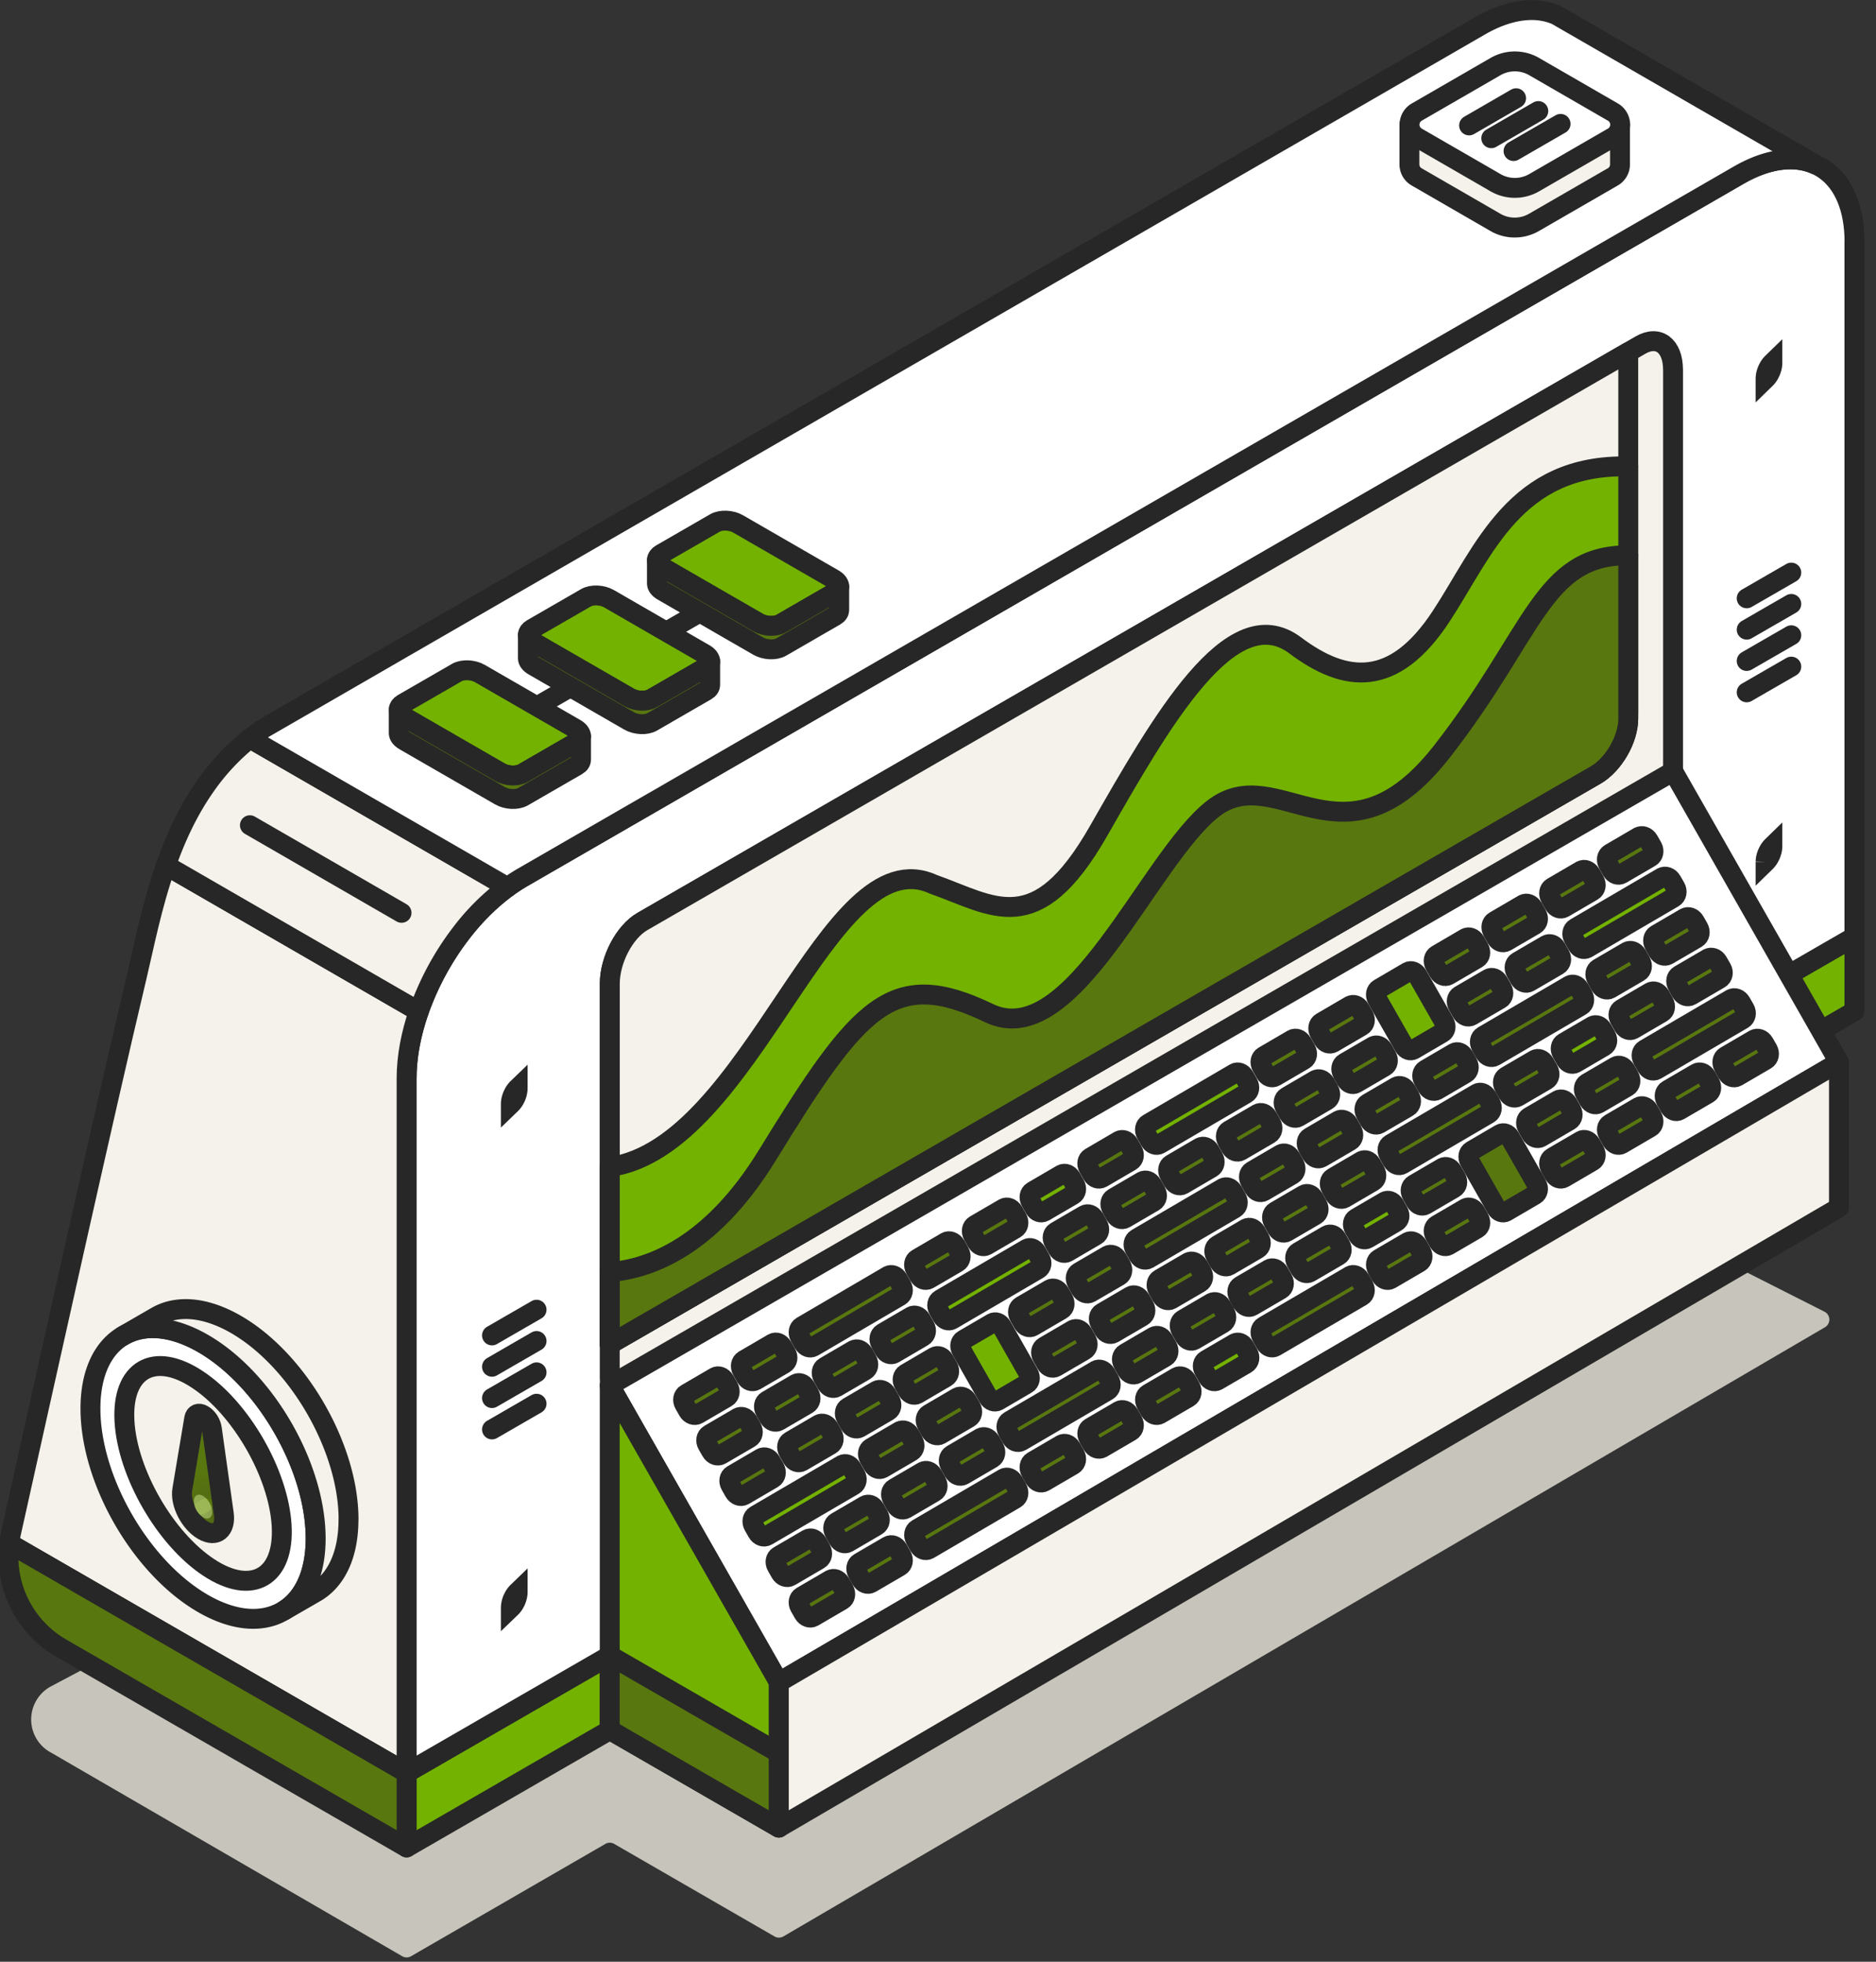 <svg xmlns="http://www.w3.org/2000/svg" width="66" height="69" fill="none"><rect width="100%" height="100%" fill="#333333" stroke="none"/><path fill="#C7C5BB" d="m1.755 61.621 12.394 7.185a.31.31 0 0 0 .313 0l6.835-3.95a.31.31 0 0 1 .312 0l5.638 3.254a.313.313 0 0 0 .314 0l36.642-21.426a.311.311 0 0 0-.017-.548L58.58 43.3l5.778-3.837-11.067-7.442L1.8 59.311a1.322 1.322 0 0 0-.044 2.312l-.001-.002Z"/><path fill="#73B200" stroke="#272727" stroke-linecap="round" stroke-linejoin="round" stroke-width=".7" d="M65.241 32.948v2.622L14.306 64.98v-2.623L65.24 32.948Z"/><path fill="#fff" stroke="#272727" stroke-linecap="round" stroke-linejoin="round" stroke-width=".7" d="M65.241 8.516v24.432L14.306 62.356V37.924c0-2.599 1.823-5.76 4.075-7.058L53.46 10.614l7.709-4.452c1.031-.595 1.974-.698 2.69-.38.132.057.255.127.37.213.633.464 1.015 1.33 1.015 2.52h-.002Z"/><path fill="#F4F2EA" stroke="#272727" stroke-linecap="round" stroke-linejoin="round" stroke-width=".7" d="M14.733 35.575c-.274.79-.428 1.594-.428 2.349v24.432L.324 54.285c.014-.115.035-.231.06-.346 1.155-5.186 3.285-14.8 4.414-19.532.267-1.119.537-2.542 1.04-3.97l8.895 5.136.001.002Z"/><path fill="#F4F2EA" stroke="#272727" stroke-linecap="round" stroke-linejoin="round" stroke-width=".7" d="M8.792 25.973a7.954 7.954 0 0 0-1.556 1.659c-.617.875-1.06 1.84-1.397 2.805l8.895 5.137a9.9 9.9 0 0 1 1.49-2.754 8.033 8.033 0 0 1 1.634-1.615L8.792 25.97v.002Z"/><path stroke="#272727" stroke-linecap="round" stroke-linejoin="round" stroke-width=".7" d="m14.127 32.107-5.335-3.081"/><path fill="#fff" stroke="#272727" stroke-linecap="round" stroke-linejoin="round" stroke-width=".7" d="M63.858 5.781c-.718-.317-1.66-.214-2.691.381l-4.969 2.867-1.014.586-1.728.997-29.697 17.146-.508.294-.507.291-4.366 2.521a5.781 5.781 0 0 0-.522.342L8.79 25.973c.156-.125.318-.244.49-.358l4.368-2.522.507-.294.507-.292L46.089 4.362l.507-.293.507-.292L52.067.91c1.031-.595 1.974-.696 2.69-.38l.366.211 8.733 5.039.002.001Z"/><path fill="#F4F2EA" stroke="#272727" stroke-linecap="round" stroke-linejoin="round" stroke-width=".7" d="M58.86 13.003v14.078c0 .843-.513.66-1.144 1.025l-35.12 20.276c-.633.365-1.145.936-1.145.093V34.602c0-.842.514-1.823 1.144-2.188l34.686-20.026.434-.251c.632-.365 1.144.022 1.144.866h.002Z"/><path fill="#F4F2EA" stroke="#272727" stroke-linecap="round" stroke-linejoin="round" stroke-width=".7" d="M57.284 12.388v12.68c0 .842-.514 1.822-1.144 2.188L21.454 47.282v-12.68c0-.842.514-1.822 1.144-2.188l34.686-20.026Z"/><path fill="#73B200" stroke="#272727" stroke-linecap="round" stroke-linejoin="round" stroke-width=".7" d="M57.284 16.407v8.865c0 .73-.514 1.618-1.144 1.984L21.454 47.28v-6.234c5.02-.711 7.656-11.644 11.377-9.944 2.134.757 3.617 1.974 5.811-1.862 2.195-3.837 4.672-8.229 6.924-6.54 1.773 1.331 3.47 1.506 5.13-1.015 1.515-2.304 2.597-5.374 6.59-5.279h-.002Z"/><path fill="#59770F" stroke="#272727" stroke-linecap="round" stroke-linejoin="round" stroke-width=".7" d="M57.284 19.53v5.743c0 .73-.514 1.619-1.144 1.984L21.454 47.283v-2.54c1.416-.112 3.57-.9 5.541-4.108 3.25-5.288 4.403-6.637 7.801-5 2.936 1.412 5.613-5.44 7.89-7.198 2.276-1.758 4.577 2.426 8.038-1.998 3.28-4.194 3.526-6.918 6.563-6.908l-.003-.002Z"/><path fill="#9CB856" stroke="#272727" stroke-width=".7" d="M62.256 13.132a.718.718 0 0 1-.141.193v-.011a.81.81 0 0 1 .098-.361.716.716 0 0 1 .141-.193v.01c0 .108-.034.24-.098.362ZM18.114 38.644a.716.716 0 0 1-.142.193v-.01c0-.108.034-.24.098-.362a.714.714 0 0 1 .142-.193v.011a.81.81 0 0 1-.098.361Zm0 17.718a.714.714 0 0 1-.142.192v-.01a.81.81 0 0 1 .098-.361.713.713 0 0 1 .142-.193V56c0 .108-.034.24-.098.362ZM62.256 30.13a.718.718 0 0 1-.141.193v-.011a.81.81 0 0 1 .098-.361.716.716 0 0 1 .141-.193v.01c0 .108-.034.24-.098.362Z"/><path stroke="#272727" stroke-width=".7" d="m58.737 27.615 5.485 9.621L27.53 58.69l-5.485-9.622 36.69-21.453Z"/><path fill="#2970F0" stroke="#272727" stroke-width=".7" d="m29.355 56.03-.817.478-.06-.106.817-.477.06.106Zm-.1-.174Zm2.129-1.013-.817.477-.06-.105.817-.478.06.106Zm-.974.428Zm1.07-.484Zm1.119-.655-.06-.105 2.848-1.667.06.106-2.848 1.666Zm4.881-2.852-.394.23-.426.248-.06-.105.819-.477.06.105Zm-.1-.174Zm.195.119Zm1.935-1.133-.818.477-.06-.106.817-.477.06.106Zm.096-.056Zm1.936-1.131-.818.477-.06-.105.817-.477.06.105Zm-.975.429Zm.875-.604Zm.196.12Zm1.935-1.133-.817.477-.06-.105.817-.477.06.105Zm.095-.056Zm3.968-2.318-2.424 1.417-.426.248-.06-.105 2.85-1.665.06.105Zm-3.005 1.616Zm5.035-2.805-.818.477-.06-.105.817-.478.06.106Zm-.1-.175Zm.196.119Zm1.934-1.133-.817.478-.06-.105.817-.477.06.105Zm.095-.055Zm3.969-2.318-.394.23v-.002l-.426.249-.06-.105.82-.477.06.105Zm-.1-.175Zm.196.119Zm1.934-1.133-.818.477-.06-.106.817-.477.06.106Zm-.1-.175Zm.196.118Zm1.937-1.13-.818.478-.06-.106.818-.477.06.105Zm-.975.429Zm.875-.603Zm2.13-1.014-.817.477-.06-.105.818-.477.06.105Zm.095-.056ZM27.724 55.081l-.06-.104.817-.477.06.104-.817.477Zm.04.07Zm.874-.603Zm1.115-.653-.06-.104.818-.477.06.104-.818.477Zm.04.07Zm.874-.603Zm1.157-.585Zm.778-.547-.818.477-.06-.104.818-.477.06.104Zm.095-.056Zm1.937-1.133-.817.479-.06-.105.818-.478.06.104Zm-.1-.174h.001Zm4.164-2.2-2.85 1.665-.06-.104 2.85-1.665.06.104Zm1.213-.711-.06-.104.818-.477.06.104-.818.477Zm.914-.534Zm-.196-.117Zm-.874.603Zm3.003-1.618-.818.478-.059-.104.818-.477.059.103Zm2.035-1.187-.819.478-.06-.104.82-.478.06.104Zm-.974.43Zm.875-.603Zm1.31-.537-.06-.105.818-.477.06.105-.818.477Zm.04.07Zm.874-.604Zm-.196-.117Zm1.313-.537-.06-.104.818-.478.06.105-.818.477Zm.718-.651Zm2.13-1.014-.818.478-.059-.104.818-.477.059.104Zm.096-.055Zm1.931.77-.873-1.53.818-.479.872 1.53-.817.48Zm2.037-3.089-.818.478-.06-.105.819-.477.06.104Zm-.974.43Zm1.071-.487Zm1.117-.654-.06-.104.818-.477.06.104-.818.477Zm.04.07Zm.874-.604Zm3.965-2.319-2.848 1.665-.06-.104 2.849-1.665.06.104ZM26.852 53.551l2.848-1.665.06.105-2.848 1.665-.06-.105Zm-.096.056Zm4.217-2.326-.06-.104.82-.478.06.104-.82.478Zm.915-.534Zm-.195-.117Zm-.876.603Zm2.87-2.085-1.016.595c-.112.066-.142.226-.067.357l1.083-.952Zm0 0c.11-.065.264-.012.339.12l-.339-.12Zm.134.468-.817.478-.06-.105.817-.478.06.105Zm-.973.43Zm4.159-2.432.817-.478.06.106-.817.477-.06-.105Zm.974-.429Zm-1.07.485Zm2.126-1.244.818-.477.06.105-.818.477-.06-.105Zm.975-.429Zm1.116-.655-.06-.104.82-.478.06.104-.82.478Zm.72-.651Zm-.876.603Zm3.006-1.616-.819.478-.06-.105.819-.478.06.105Zm1.154-.816.818-.477.06.105-.818.478-.06-.106Zm.975-.428Zm1.055-.758.818-.477.06.105-.818.477-.06-.105Zm.975-.428Zm-.875.603Zm-.196-.119Zm5.036-2.805-2.848 1.666-.06-.105 2.848-1.666.06.105Zm2.033-1.187-.818.479-.06-.106.818-.478.06.106Zm.097-.056Zm1.055-.759.818-.477.06.105-.818.477-.06-.105Zm.975-.429Zm-1.071.485Zm2.127-1.244.817-.477.06.105-.817.477-.06-.105Zm.974-.428Zm1.938-1.134-.82.478-.06-.104.82-.478.06.104Zm-.975.43Zm.876-.603ZM26.917 51.755l-.818.478-.06-.106.817-.477.06.105Zm-.975.429Zm.875-.603Zm.196.118Zm1.935-1.131-.818.477-.06-.106.818-.477.06.106Zm-.975.428Zm.875-.603Zm.196.118Zm1.936-1.132-.818.477-.06-.105.817-.477.06.105Zm1.213-.71-.06-.105.818-.479.06.105-.818.479Zm.718-.654Zm2.945.415-.819.477-.871-1.53.818-.478.872 1.53Zm.096-.057Zm1.121-2.557-.818.477-.06-.105.818-.477.06.105Zm-.975.429Zm.875-.604Zm2.131-1.013-.817.477-.06-.105.817-.477.06.105Zm.096-.056Zm1.117-.652-.06-.106 2.849-1.666.06.105-2.849 1.666Zm4.881-2.854-.818.478-.06-.106.818-.477.06.105Zm-.975.429Zm.875-.603Zm.196.118Zm1.934-1.131-.817.477-.06-.106.817-.477.06.106Zm-.974.428Zm1.07-.485Zm1.936-1.132-.817.477-.06-.104.818-.478.06.105Zm.096-.055Zm1.119-.655-.06-.105.817-.479.06.106-.817.478Zm1.698-1.537c-.112.065-.144.224-.069.356l.069-.356Zm0 0 3.047-1.781-3.047 1.78Zm3.182-1.314-2.425 1.417-.425.248-.06-.105 2.85-1.666.06.106Zm.096-.056Zm1.934-1.133-.817.477-.06-.106.817-.477.06.105Zm-.1-.175Zm.197.118Zm1.934-1.13-.818.477-.06-.105.818-.477.06.105ZM25.285 50.806l-.06-.104.818-.477.06.104-.818.477Zm.914-.533Zm-.196-.117Zm-.875.603Zm2.189-1.141-.06-.104.818-.477.06.104-.818.477Zm.915-.533Zm-.197-.117Zm-.874.603Zm3.004-1.618-.817.477-.06-.103.818-.478.06.104Zm2.031-1.187-.818.478-.06-.104.818-.479.06.105Zm-.1-.174Zm4.165-2.2-2.85 1.665-.059-.104 2.85-1.666.06.105Zm1.21-.711-.06-.104.818-.477.06.104-.818.477Zm.04.07Zm.875-.604Zm1.157-.584Zm.778-.548-.818.477-.06-.103.818-.477.06.103Zm.095-.056Zm1.939-1.131-.82.478-.059-.104.819-.478.06.104Zm1.211-.711-.06-.104.818-.477.06.104-.818.477Zm.915-.533Zm-.197-.117Zm-.874.603Zm2.19-1.14-.06-.105.817-.477.06.104-.818.478Zm.04.07Zm.874-.604Zm1.932-1.132-.818.477-.06-.103.818-.478.06.104Zm4.064-2.375-.818.478-.06-.104.82-.478.059.104Zm-.973.43Zm.874-.604Zm.197.117Zm1.114-.652-.06-.104.818-.477.06.104-.818.477Zm.915-.534Zm-.196-.117Zm4.161-2.203-2.849 1.665-.059-.103 2.848-1.665.06.103Zm-3.005 1.618ZM24.413 49.276l.818-.477.06.105-.817.477-.06-.105Zm.975-.428Zm-.875.603Zm-.196-.119Zm2.127-1.244.818-.477.06.105-.817.477-.06-.105Zm.975-.428Zm3.83-2.787-3.047 1.783c-.112.065-.142.226-.067.357l3.114-2.14Zm0 0c.11-.065.264-.012.339.12m-.339-.12.339.12m0 0 .136.237-.136-.237Zm-.205.348-2.848 1.666-.06-.105 2.848-1.667.06.106Zm2.034-1.187-.818.478-.06-.105.818-.478.06.105Zm.097-.056Zm1.056-.76.818-.477.06.106-.817.477-.06-.106Zm.975-.428Zm-.875.603Zm-.196-.118ZM36.6 42.15l.818-.477.06.106-.817.477-.06-.105Zm.975-.428Zm-1.07.485Zm2.185-1.14-.06-.104.82-.479.06.105-.82.478Zm.916-.534Zm-.195-.117Zm-.876.603Zm5.038-2.804-2.85 1.666-.06-.105 2.85-1.666.06.105Zm1.153-.815.817-.478.06.105-.817.477-.06-.105Zm.974-.43Zm1.935-1.131-.82.478-.06-.104.82-.478.06.104Zm-.099-.173Zm.195.117Zm1.929.772-.873-1.53.818-.478.872 1.53-.818.478Zm-.969-1.474Zm3.007-1.616-.819.478-.06-.105.818-.478.06.105Zm.097-.056Zm1.055-.759.817-.478.06.106-.817.477-.06-.105Zm.974-.429Zm-.874.603Zm-.197-.118Zm2.128-1.244.818-.478.06.106-.818.477-.06-.105Zm.975-.429Zm-1.071.485Zm2.185-1.14-.059-.104.82-.479.06.105-.82.478Zm.916-.534Zm-.195-.117Zm-.876.603Z"/><path fill="#fff" stroke="#272727" stroke-linecap="round" stroke-linejoin="round" stroke-width=".7" d="M64.697 37.364 27.4 59.17l-5.83-10.23-.119-.208 37.414-21.6 5.832 10.23Z"/><path fill="#59770F" stroke="#272727" stroke-linecap="round" stroke-linejoin="round" stroke-width=".7" d="m25.157 48.437-1.016.593c-.113.065-.142.225-.067.357l.135.238c.075.13.227.184.339.118l1.016-.593c.113-.066.142-.225.067-.356l-.136-.237c-.074-.131-.226-.186-.338-.12Zm2.031-1.188-1.016.593c-.112.066-.142.225-.067.357l.136.238c.075.13.226.184.338.118l1.016-.593c.113-.065.143-.225.068-.356l-.136-.237c-.075-.131-.227-.186-.339-.12Zm4.062-2.376-3.046 1.783c-.111.065-.142.224-.067.357l.135.237c.075.131.227.184.34.119l3.046-1.783c.11-.065.142-.224.067-.356l-.136-.237c-.075-.13-.228-.184-.338-.12Zm2.033-1.188-1.016.593c-.113.066-.144.227-.069.358l.136.237c.075.131.226.184.339.119l1.016-.593c.112-.066.142-.225.067-.356l-.136-.238c-.075-.13-.226-.185-.339-.12h.002Zm2.031-1.185-1.016.592c-.113.066-.142.225-.067.358l.136.237c.075.131.226.184.338.119l1.016-.593c.113-.066.142-.225.068-.357l-.136-.237c-.075-.13-.227-.185-.339-.12Z"/><path fill="#73B200" stroke="#272727" stroke-linecap="round" stroke-linejoin="round" stroke-width=".7" d="m37.344 41.311-1.016.593c-.112.066-.142.225-.067.358l.136.237c.075.131.226.184.339.119l1.016-.593c.112-.066.142-.225.067-.356l-.136-.238c-.075-.13-.226-.185-.339-.12Z"/><path fill="#59770F" stroke="#272727" stroke-linecap="round" stroke-linejoin="round" stroke-width=".7" d="m39.375 40.123-1.016.594c-.11.065-.142.224-.067.357l.136.237c.075.131.226.184.338.119l1.017-.593c.112-.066.143-.225.068-.356l-.136-.237c-.075-.132-.228-.185-.34-.12v0Z"/><path fill="#73B200" stroke="#272727" stroke-linecap="round" stroke-linejoin="round" stroke-width=".7" d="m43.438 37.748-3.047 1.78c-.113.066-.144.227-.069.358l.136.237c.075.132.226.185.339.119l3.046-1.78c.113-.066.142-.226.067-.357l-.135-.237c-.075-.131-.227-.186-.339-.12h.002Z"/><path fill="#59770F" stroke="#272727" stroke-linecap="round" stroke-linejoin="round" stroke-width=".7" d="m45.47 36.56-1.017.593c-.112.066-.142.225-.067.357l.136.238c.075.13.226.184.339.118l1.016-.593c.112-.065.142-.225.067-.356l-.136-.237c-.075-.131-.226-.186-.339-.12Zm2.031-1.188-1.016.593c-.11.066-.142.225-.067.358l.136.237c.075.131.226.184.338.119l1.016-.594c.113-.065.144-.224.07-.355l-.137-.238c-.075-.13-.227-.184-.34-.118v-.002Z"/><path fill="#73B200" stroke="#272727" stroke-linecap="round" stroke-linejoin="round" stroke-width=".7" d="m49.53 34.184-1.016.595c-.11.065-.142.225-.067.357l.948 1.663c.074.13.226.184.338.118l1.016-.594c.111-.066.142-.225.068-.356l-.948-1.663c-.075-.13-.228-.184-.339-.12Z"/><path fill="#59770F" stroke="#272727" stroke-linecap="round" stroke-linejoin="round" stroke-width=".7" d="m51.563 32.996-1.016.594c-.112.065-.144.226-.069.357l.136.237c.075.131.227.184.339.119l1.016-.593c.112-.066.142-.225.067-.356l-.136-.237c-.075-.131-.226-.186-.338-.12h.001Zm2.03-1.186-1.016.593c-.112.066-.142.225-.067.358l.136.237c.075.131.226.184.338.119l1.017-.593c.112-.066.142-.225.067-.356l-.136-.238c-.075-.13-.226-.185-.339-.12Zm2.032-1.188-1.017.594c-.112.065-.142.224-.067.357l.136.237c.075.131.226.184.339.119l1.016-.593c.112-.066.142-.225.067-.356l-.136-.237c-.075-.131-.226-.186-.338-.12Zm2.03-1.188-1.016.593c-.11.066-.142.225-.067.358l.136.237c.075.131.226.184.339.119l1.016-.593c.112-.066.143-.225.069-.356l-.136-.238c-.075-.13-.228-.184-.34-.118v-.002ZM25.97 49.863l-1.016.593c-.112.066-.142.225-.067.356l.136.237c.075.132.226.185.338.119l1.017-.593c.112-.066.142-.225.067-.356l-.136-.237c-.075-.131-.226-.184-.339-.119ZM28 48.675l-1.016.593c-.112.066-.142.225-.067.356l.136.238c.075.13.226.184.339.118l1.016-.593c.112-.066.142-.225.067-.356l-.136-.237c-.075-.131-.226-.184-.338-.119Zm2.031-1.187-1.016.593c-.11.065-.142.224-.067.355l.136.238c.075.13.226.184.339.118l1.016-.593c.112-.065.143-.224.068-.356l-.135-.237c-.075-.13-.227-.184-.339-.118h-.002Zm2.033-1.188-1.017.594c-.11.066-.142.225-.067.356l.136.237c.075.131.227.184.339.119l1.016-.595c.11-.065.142-.225.067-.356l-.136-.237c-.075-.131-.226-.184-.338-.119Z"/><path fill="#73B200" stroke="#272727" stroke-linecap="round" stroke-linejoin="round" stroke-width=".7" d="m36.127 43.924-3.047 1.781c-.112.066-.143.225-.069.356l.136.237c.075.131.227.184.339.119l3.047-1.781c.112-.066.142-.225.067-.356l-.136-.237c-.075-.131-.226-.184-.338-.119h.001Z"/><path fill="#59770F" stroke="#272727" stroke-linecap="round" stroke-linejoin="round" stroke-width=".7" d="m38.157 42.736-1.016.593c-.113.066-.142.225-.067.356l.135.237c.075.132.227.185.34.12l1.015-.594c.113-.066.142-.225.067-.356l-.136-.237c-.074-.131-.226-.184-.338-.119Zm2.031-1.186-1.017.593c-.11.066-.142.225-.067.356l.136.237c.075.131.227.184.339.119l1.016-.593c.112-.066.144-.225.069-.356l-.136-.237c-.075-.131-.226-.184-.339-.119h-.001Zm2.032-1.19-1.016.594c-.112.065-.143.225-.068.356l.135.237c.075.131.227.184.34.119l1.015-.593c.111-.066.142-.225.067-.356l-.136-.238c-.074-.13-.226-.184-.338-.118h.001Zm2.032-1.186-1.017.593c-.112.066-.142.225-.067.356l.136.238c.075.13.226.184.339.118l1.016-.593c.112-.066.142-.225.067-.356l-.136-.237c-.075-.131-.226-.184-.339-.119Zm2.031-1.188-1.016.594c-.113.065-.142.224-.068.355l.136.238c.075.13.227.184.339.118l1.016-.593c.113-.065.142-.225.067-.356l-.136-.237c-.074-.131-.226-.184-.338-.118Zm2.029-1.187-1.017.593c-.11.065-.142.224-.067.356l.136.237c.075.131.227.184.339.118l1.016-.593c.112-.065.144-.224.069-.355l-.136-.238c-.075-.13-.226-.184-.339-.118h-.001Zm4.063-2.376-1.017.593c-.112.066-.143.225-.068.356l.136.237c.075.131.226.184.338.119l1.017-.593c.112-.066.142-.225.067-.356l-.136-.237c-.075-.132-.227-.185-.339-.119h.002Zm2.034-1.188-1.016.593c-.113.066-.142.225-.068.356l.136.238c.075.13.227.184.339.118l1.016-.593c.112-.066.142-.225.067-.356l-.136-.237c-.075-.131-.226-.184-.338-.119Z"/><path fill="#73B200" stroke="#272727" stroke-linecap="round" stroke-linejoin="round" stroke-width=".7" d="m58.47 30.861-3.047 1.781c-.113.066-.142.225-.067.356l.136.237c.075.131.226.184.338.119l3.047-1.781c.112-.066.144-.225.069-.356l-.136-.237c-.075-.131-.226-.184-.339-.119h-.001Z"/><path fill="#59770F" stroke="#272727" stroke-linecap="round" stroke-linejoin="round" stroke-width=".7" d="m59.281 32.285-1.016.593c-.11.065-.142.224-.067.356l.136.237c.075.13.228.184.339.12l1.016-.593c.112-.066.143-.226.069-.357l-.136-.238c-.075-.13-.227-.184-.34-.118h0Zm-2.031 1.187-1.016.593c-.112.066-.142.225-.067.356l.136.238c.075.13.226.185.339.12l1.016-.593c.112-.066.142-.225.067-.358l-.136-.237c-.075-.131-.226-.184-.338-.119Zm-2.03 1.188-3.047 1.781c-.112.066-.144.226-.069.356l.136.237c.075.131.228.184.34.119l3.047-1.781c.113-.066.142-.225.067-.358l-.136-.237c-.074-.13-.226-.184-.338-.118v.001Zm-4.062 2.376-1.016.594c-.11.066-.142.225-.067.356l.136.238c.075.13.228.184.339.12l1.016-.595c.11-.065.142-.225.067-.357l-.136-.238c-.075-.13-.226-.184-.339-.118Zm-2.032 1.188-1.016.593c-.11.065-.142.225-.067.356l.136.237c.075.131.228.184.338.12l1.016-.593c.113-.066.144-.226.07-.357l-.137-.238c-.075-.13-.226-.184-.338-.118h-.002Zm-2.032 1.187-1.016.594c-.112.065-.142.224-.067.355l.136.238c.075.13.226.185.339.12l1.016-.593c.112-.066.142-.225.067-.358l-.136-.237c-.075-.131-.226-.184-.339-.119Zm-2.031 1.187-1.016.593c-.112.066-.142.225-.067.356l.136.237c.075.131.226.186.338.12l1.016-.593c.113-.066.142-.225.068-.357l-.136-.238c-.075-.13-.227-.184-.339-.118Zm-2.03 1.188-3.047 1.782c-.11.066-.142.225-.067.356l.136.237c.075.131.227.184.338.12L43.44 42.5c.111-.066.142-.225.067-.357l-.136-.238c-.074-.13-.226-.184-.338-.118Zm-4.063 2.375-1.017.593c-.112.066-.142.225-.067.356l.136.237c.075.132.226.186.339.12l1.016-.592c.112-.066.142-.225.067-.358l-.136-.237c-.075-.131-.226-.184-.339-.119Zm-2.032 1.189-1.016.592c-.112.066-.142.225-.067.356l.136.237c.075.132.226.186.338.12l1.016-.593c.113-.065.142-.224.068-.357l-.136-.237c-.075-.131-.227-.184-.339-.119Z"/><path fill="#73B200" stroke="#272727" stroke-linecap="round" stroke-linejoin="round" stroke-width=".7" d="m34.907 46.537-1.016.593c-.113.066-.144.226-.069.356l.947 1.664c.075.131.227.184.34.119l1.015-.594c.113-.065.142-.224.067-.355l-.947-1.664c-.075-.131-.226-.185-.339-.119h.002Z"/><path fill="#59770F" stroke="#272727" stroke-linecap="round" stroke-linejoin="round" stroke-width=".7" d="m32.878 47.725-1.016.594c-.11.066-.142.225-.067.356l.136.238c.074.13.227.184.338.12l1.016-.595c.111-.066.143-.225.068-.358l-.136-.237c-.075-.13-.227-.184-.339-.118Zm-2.033 1.188-1.016.593c-.111.065-.142.224-.067.356l.135.237c.075.131.228.184.34.12l1.015-.593c.113-.066.144-.226.069-.357l-.136-.238c-.075-.13-.226-.184-.339-.118h-.001Zm-2.03 1.187-1.016.594c-.113.065-.142.224-.067.355l.136.238c.075.13.226.185.338.12l1.016-.593c.113-.066.142-.225.067-.358l-.135-.237c-.075-.131-.227-.184-.339-.119Zm-2.033 1.186-1.016.594c-.113.065-.142.224-.067.355l.135.238c.075.13.227.185.34.12L27.188 52c.113-.066.142-.225.067-.358l-.136-.237c-.074-.131-.226-.184-.338-.119ZM60.094 33.71l-1.016.593c-.111.065-.142.225-.067.357l.136.238c.074.13.226.184.338.118l1.016-.593c.113-.066.144-.225.069-.356l-.136-.237c-.075-.131-.228-.184-.34-.119v-.001Zm-2.031 1.188-1.016.593c-.112.065-.142.224-.067.357l.136.238c.075.13.226.184.338.118l1.016-.593c.113-.066.142-.225.068-.356l-.136-.237c-.075-.131-.227-.186-.339-.12Z"/><path fill="#73B200" stroke="#272727" stroke-linecap="round" stroke-linejoin="round" stroke-width=".7" d="m56.03 36.086-1.015.593c-.113.065-.142.224-.067.357l.135.237c.075.131.227.184.34.119l1.015-.593c.113-.066.142-.225.067-.356l-.136-.237c-.074-.131-.226-.186-.338-.12Z"/><path fill="#59770F" stroke="#272727" stroke-linecap="round" stroke-linejoin="round" stroke-width=".7" d="m54 37.273-1.017.593c-.112.066-.143.227-.068.358l.136.237c.075.131.226.184.338.119l1.017-.593c.112-.066.142-.225.067-.356l-.136-.237c-.075-.132-.227-.186-.339-.12H54Zm-2.03 1.187-3.047 1.782c-.111.066-.143.225-.068.357l.136.238c.075.13.227.184.339.118l3.047-1.782c.11-.066.142-.225.067-.356l-.136-.237c-.075-.131-.228-.184-.339-.12Zm-4.064 2.375-1.016.593c-.113.066-.142.225-.067.358l.135.237c.075.131.227.184.34.119l1.015-.593c.113-.066.142-.225.067-.356l-.136-.237c-.074-.132-.226-.186-.338-.12Zm-2.03 1.188-1.017.593c-.112.066-.142.225-.067.357l.136.238c.075.13.226.184.339.118l1.016-.593c.112-.065.142-.224.067-.356l-.136-.237c-.075-.131-.226-.186-.338-.12Zm-2.032 1.187-1.016.594c-.112.065-.143.226-.068.357l.135.238c.075.13.227.184.34.118l1.015-.593c.111-.066.142-.225.067-.356l-.136-.237c-.074-.131-.227-.184-.338-.12h.001Zm-2.031 1.189-1.017.593c-.11.065-.142.225-.067.357l.136.237c.075.132.227.185.339.119l1.016-.593c.112-.066.144-.225.069-.356l-.136-.237c-.075-.131-.228-.184-.34-.119v0Zm-2.031 1.188-1.016.593c-.113.065-.142.224-.067.357l.135.237c.075.131.227.184.339.119l1.016-.593c.112-.066.142-.225.067-.356l-.136-.237c-.074-.131-.226-.186-.338-.12Zm-2.032 1.187-1.016.593c-.112.066-.142.225-.067.358l.136.237c.075.131.226.184.339.119l1.016-.593c.112-.066.142-.225.067-.356l-.136-.238c-.075-.13-.226-.185-.338-.12Zm-4.061 2.376-1.017.595c-.11.065-.141.224-.067.357l.136.237c.075.131.227.184.339.119l1.016-.595c.11-.066.142-.225.067-.356l-.136-.237c-.075-.131-.228-.184-.338-.12Zm-2.032 1.187-1.016.594c-.11.065-.142.224-.067.357l.136.237c.075.131.226.184.339.119l1.016-.593c.112-.066.143-.225.068-.356l-.135-.237c-.075-.131-.228-.185-.34-.119v-.002Z"/><path fill="#73B200" stroke="#272727" stroke-linecap="round" stroke-linejoin="round" stroke-width=".7" d="m29.626 51.524-3.047 1.78c-.112.066-.142.226-.067.358l.136.238c.075.13.226.184.338.118l3.047-1.78c.113-.066.142-.225.067-.357l-.135-.237c-.075-.13-.227-.186-.339-.12Z"/><path fill="#59770F" stroke="#272727" stroke-linecap="round" stroke-linejoin="round" stroke-width=".7" d="m29.22 55.563-1.016.593c-.112.066-.142.225-.067.356l.136.238c.075.13.226.185.338.12l1.017-.593c.112-.066.142-.225.067-.358l-.136-.237c-.075-.131-.226-.184-.339-.119Zm2.03-1.187-1.017.593c-.112.065-.142.224-.067.356l.136.237c.075.131.227.186.339.12l1.016-.593c.112-.066.142-.225.067-.358l-.136-.237c-.075-.13-.226-.184-.338-.118ZM35.314 52l-3.047 1.782c-.11.066-.142.225-.067.356l.136.238c.075.13.228.184.339.12l3.046-1.783c.111-.065.143-.224.068-.357l-.136-.237c-.075-.132-.227-.185-.339-.12Zm2.03-1.188-1.016.593c-.112.066-.143.227-.068.356l.135.237c.075.132.228.185.34.119l1.017-.593c.112-.066.142-.225.067-.358l-.136-.237c-.075-.13-.226-.184-.339-.118v.001Zm2.033-1.188-1.017.594c-.112.065-.142.224-.067.355l.136.238c.075.13.226.185.339.12l1.016-.593c.112-.066.142-.225.067-.358l-.136-.237c-.075-.131-.226-.184-.339-.119Zm2.03-1.187-1.016.593c-.113.065-.142.224-.067.356l.135.237c.075.13.227.186.34.12l1.015-.593c.113-.066.142-.225.067-.358l-.136-.237c-.074-.13-.226-.184-.338-.118Z"/><path fill="#73B200" stroke="#272727" stroke-linecap="round" stroke-linejoin="round" stroke-width=".7" d="m43.439 47.25-1.017.593c-.11.066-.141.225-.067.356l.136.238c.075.13.228.184.339.12l1.016-.593c.112-.066.144-.227.069-.358l-.136-.237c-.075-.131-.226-.184-.339-.119h-.001Z"/><path fill="#59770F" stroke="#272727" stroke-linecap="round" stroke-linejoin="round" stroke-width=".7" d="m47.501 44.875-3.047 1.78c-.112.066-.143.227-.068.356l.135.238c.075.13.228.184.34.118l3.047-1.78c.113-.066.142-.225.068-.358l-.136-.237c-.075-.131-.227-.184-.339-.119v.002Zm2.029-1.188-1.015.593c-.113.065-.142.225-.067.356l.135.237c.075.131.227.186.34.12l1.015-.593c.113-.066.142-.225.067-.357l-.136-.238c-.074-.13-.226-.184-.338-.118Zm2.032-1.188-1.017.593c-.11.066-.142.225-.067.356l.136.237c.075.131.228.184.339.12l1.016-.593c.112-.065.144-.226.069-.357l-.136-.237c-.075-.131-.226-.184-.339-.119h-.001Zm1.22-2.613-1.016.595c-.11.065-.142.225-.067.356l.948 1.662c.075.131.227.184.338.12l1.016-.594c.111-.066.143-.225.068-.358l-.948-1.662c-.075-.131-.226-.184-.339-.119Zm2.843.237-1.017.593c-.112.066-.143.227-.068.356l.136.237c.075.132.227.185.34.12l1.016-.594c.112-.066.142-.225.067-.358l-.136-.237c-.075-.13-.226-.184-.338-.118v.001Zm2.032-1.188-1.016.594c-.113.065-.142.224-.067.355l.135.238c.075.13.227.185.339.12l1.016-.593c.113-.066.142-.225.067-.358l-.136-.237c-.074-.131-.226-.184-.338-.119Zm2.031-1.187-1.016.593c-.112.065-.142.224-.067.356l.136.237c.075.131.226.186.338.12l1.016-.593c.113-.066.142-.225.068-.358l-.136-.237c-.075-.13-.227-.184-.339-.118Zm2.031-1.187-1.016.593c-.111.066-.142.225-.067.356l.135.238c.075.13.228.184.34.12l1.015-.593c.113-.066.144-.227.069-.358l-.136-.237c-.075-.131-.226-.184-.338-.119h-.002Zm-33.31 17.577-1.016.593c-.113.066-.142.225-.067.356l.135.237c.075.132.227.185.339.12l1.016-.594c.113-.066.142-.225.067-.356l-.136-.237c-.074-.131-.226-.184-.338-.119Zm2.029-1.188-1.016.593c-.113.066-.142.225-.067.356l.136.237c.075.132.226.185.338.12l1.016-.594c.113-.066.143-.225.068-.356l-.136-.237c-.075-.131-.227-.184-.339-.119Zm2.032-1.187-1.016.593c-.111.065-.142.224-.067.356l.135.237c.075.131.227.184.34.119l1.015-.594c.113-.065.144-.224.069-.355l-.136-.238c-.075-.13-.226-.184-.339-.118h-.001Zm2.032-1.188-1.016.595c-.11.065-.142.224-.067.355l.136.238c.075.13.226.184.338.118l1.017-.594c.11-.066.142-.225.067-.356l-.136-.237c-.075-.132-.227-.185-.339-.119Zm4.062-2.375-3.047 1.78c-.113.066-.144.225-.069.356l.136.237c.075.131.226.184.339.119l3.046-1.781c.113-.066.142-.225.067-.356l-.135-.237c-.075-.131-.227-.184-.339-.119h.002Zm2.03-1.187-1.016.593c-.112.066-.142.225-.067.356l.136.237c.075.131.226.184.339.119l1.016-.593c.112-.066.142-.225.067-.356l-.136-.237c-.075-.132-.226-.185-.339-.119Zm2.032-1.188-1.016.593c-.11.066-.142.225-.067.356l.136.237c.075.131.226.185.338.119l1.016-.593c.113-.066.144-.225.07-.356l-.137-.237c-.075-.131-.226-.184-.338-.119h-.002Zm2.03-1.187-1.016.593c-.113.065-.144.224-.069.355l.136.238c.075.13.226.184.339.118l1.016-.593c.11-.065.142-.225.067-.356l-.136-.237c-.075-.131-.226-.184-.339-.118h.002Zm2.032-1.188-1.016.593c-.112.065-.142.224-.067.356l.136.237c.075.131.226.184.338.118l1.016-.593c.113-.065.142-.224.068-.355l-.136-.238c-.075-.13-.227-.184-.339-.118Z"/><path fill="#73B200" stroke="#272727" stroke-linecap="round" stroke-linejoin="round" stroke-width=".7" d="m48.72 42.262-1.016.593c-.112.065-.142.225-.067.356l.136.237c.075.131.226.184.338.118l1.017-.593c.112-.065.142-.224.067-.355l-.136-.238c-.075-.13-.226-.184-.339-.118Z"/><path fill="#59770F" stroke="#272727" stroke-linecap="round" stroke-linejoin="round" stroke-width=".7" d="m50.751 41.074-1.016.593c-.11.066-.142.225-.067.356l.136.237c.075.131.226.184.338.119l1.016-.593c.113-.066.144-.225.07-.356l-.137-.237c-.075-.132-.226-.185-.338-.12h-.002Zm4.062-2.376-1.016.593c-.112.066-.144.225-.069.356l.136.238c.075.13.227.184.339.118l1.016-.593c.112-.066.142-.225.067-.356l-.136-.237c-.075-.131-.226-.184-.338-.119h.001Zm2.031-1.188-1.016.593c-.112.066-.142.225-.067.356l.136.237c.075.132.226.185.339.12l1.016-.594c.112-.066.142-.225.067-.356l-.136-.237c-.075-.131-.226-.184-.339-.119Zm4.063-2.374-3.047 1.781c-.112.066-.142.225-.067.356l.136.237c.075.131.226.184.339.119l3.047-1.781c.112-.066.143-.225.068-.356l-.136-.237c-.074-.131-.226-.184-.338-.119h-.002Z"/><path fill="#73B200" stroke="#272727" stroke-linecap="round" stroke-linejoin="round" stroke-width=".7" d="m21.57 48.94-.119-.207v12.114l5.95 3.436V59.17L21.57 48.94Z"/><path fill="#59770F" stroke="#272727" stroke-linecap="round" stroke-linejoin="round" stroke-width=".7" d="M27.401 61.66v2.623l-5.95-3.436v-2.622l5.95 3.435Z"/><path fill="#F4F2EA" stroke="#272727" stroke-linecap="round" stroke-linejoin="round" stroke-width=".7" d="m27.401 64.283 37.296-21.807v-5.112L27.4 59.17v5.112Z"/><path fill="#59770F" stroke="#272727" stroke-linecap="round" stroke-linejoin="round" stroke-width=".7" d="M14.305 62.356v2.624l-12.15-7.01a3.717 3.717 0 0 1-1.83-3.683l13.981 8.071-.001-.002Z"/><path stroke="#272727" stroke-linecap="round" stroke-linejoin="round" stroke-width=".7" d="m63.02 20.14-1.569.905m1.569.197-1.569.905m1.569.197-1.569.905m1.569.198-1.569.905M18.877 46.066l-1.568.905m1.568.196-1.568.906m1.568.197-1.568.905m1.568.198-1.568.905"/><path fill="#fff" stroke="#272727" stroke-linecap="round" stroke-linejoin="round" stroke-width=".7" d="M11.103 54.114c0 .92-.236 1.64-.642 2.124a1.9 1.9 0 0 1-.468.407l-.1.058c-.713.384-1.682.314-2.751-.303-2.187-1.262-3.96-4.334-3.96-6.858 0-1.252.437-2.136 1.144-2.554.198-.117.417-.197.654-.239.621-.11 1.364.047 2.163.508 2.187 1.262 3.96 4.333 3.96 6.858v-.001Z"/><path fill="#F4F2EA" stroke="#272727" stroke-linecap="round" stroke-linejoin="round" stroke-width=".7" d="M4.38 50c.109 1.827 1.435 4.124 2.962 5.131 1.526 1.008 2.675.345 2.566-1.481-.11-1.826-1.436-4.124-2.963-5.13C5.42 47.51 4.27 48.173 4.38 50Z"/><path fill="#F4F2EA" stroke="#272727" stroke-linecap="round" stroke-linejoin="round" stroke-width=".7" d="M12.26 53.444c0 1.231-.422 2.105-1.107 2.533l-.095.056-1.061.612a1.96 1.96 0 0 0 .468-.407c.404-.484.641-1.204.641-2.125 0-2.525-1.773-5.597-3.96-6.858-.797-.46-1.542-.618-2.163-.507a1.97 1.97 0 0 0-.654.238l1.136-.657.041-.023c.716-.412 1.704-.351 2.796.278 2.186 1.262 3.96 4.334 3.96 6.858l-.002.002Z"/><path fill="#59770F" stroke="#272727" stroke-linecap="round" stroke-linejoin="round" stroke-width=".7" d="M7.143 53.825c-.462-.267-.812-.951-.73-1.43l.42-2.507c.027-.158.158-.21.31-.12.153.087.282.29.309.477l.421 2.994c.081.572-.27.853-.73.586Z"/><mask id="a" fill="#fff"><path d="M7.468 53.179c0 .206-.145.29-.323.188a.714.714 0 0 1-.324-.561c0-.207.146-.291.324-.188a.718.718 0 0 1 .323.561Z"/></mask><path fill="#9CB856" d="M7.468 53.179c0 .206-.145.29-.323.188a.714.714 0 0 1-.324-.561c0-.207.146-.291.324-.188a.718.718 0 0 1 .323.561Z"/><path fill="#272727" d="m7.145 53.367.35-.606-.002-.002-.348.608Zm-.377-.188c0-.045.022-.26.254-.396a.484.484 0 0 1 .473-.022l-.701 1.211c.219.127.58.226.93.022.35-.203.444-.564.444-.815h-1.4Zm.725-.42c.025.015.036.026.036.026l-.007-.01-.005-.01.002.01a.2.2 0 0 1 .002.03h-1.4c0 .254.084.488.188.669.103.18.264.372.487.5l.697-1.215Zm.028.047a.48.48 0 0 1-.254.395.484.484 0 0 1-.473.023l.701-1.212c-.218-.126-.58-.225-.93-.022-.35.203-.444.564-.444.816h1.4Zm-.727.418a.214.214 0 0 1-.027-.018l-.008-.008s.004.004.008.012l.006.012a.206.206 0 0 1-.005-.043h1.4c0-.255-.085-.49-.188-.669a1.36 1.36 0 0 0-.485-.498l-.701 1.212Z" mask="url(#a)"/><path fill="#F4F2EA" stroke="#272727" stroke-linecap="round" stroke-linejoin="round" stroke-width=".7" d="M56.996 4.384h-3.51a1.361 1.361 0 0 0-.39 0h-3.511V5.78c0 .171.084.343.254.441l2.77 1.6c.42.244.939.244 1.36 0l2.771-1.6a.505.505 0 0 0 .254-.441V4.384h.002Z"/><path fill="#fff" stroke="#272727" stroke-linecap="round" stroke-linejoin="round" stroke-width=".7" d="m52.614 6.426-2.77-1.6a.51.51 0 0 1 0-.884l2.77-1.6a1.36 1.36 0 0 1 1.36 0l2.77 1.6a.51.51 0 0 1 0 .884l-2.77 1.6a1.36 1.36 0 0 1-1.36 0Z"/><path stroke="#272727" stroke-linecap="round" stroke-linejoin="round" stroke-width=".7" d="m51.684 4.412 1.654-.957m-.873 1.407 1.654-.956m-.871 1.407 1.655-.956M27.005 20.163l-11.474 6.623"/><path fill="#73B200" stroke="#272727" stroke-linecap="round" stroke-linejoin="round" stroke-width=".7" d="M29.525 20.631c0 .077-.047.15-.14.205l-.338.195-1.562.902c-.208.12-.57.105-.81-.034l-3.082-1.778-.28-.162c-.127-.074-.194-.164-.199-.253v-.027c.005-.07.052-.137.14-.189l1.902-1.097c.207-.12.571-.105.81.034l3.362 1.94c.131.075.198.174.198.264h-.001Z"/><path fill="#59770F" stroke="#272727" stroke-linecap="round" stroke-linejoin="round" stroke-width=".7" d="M29.524 20.631v.826c0 .076-.047.15-.14.204l-1.901 1.098c-.208.12-.57.104-.81-.035l-3.362-1.94c-.127-.073-.194-.164-.199-.253v-.825c.005.088.072.18.199.252l.28.163 3.082 1.778c.24.139.602.154.81.034l1.562-.902.337-.195c.095-.055.14-.128.14-.205h.002Z"/><path fill="#73B200" stroke="#272727" stroke-linecap="round" stroke-linejoin="round" stroke-width=".7" d="M24.985 23.263c0 .076-.047.15-.14.204l-.338.196-1.562.902c-.208.12-.57.104-.81-.035l-3.082-1.777-.28-.163c-.127-.073-.194-.164-.199-.253v-.026c.005-.07.052-.137.14-.189l1.902-1.097c.207-.12.571-.105.81.034L24.788 23c.131.075.198.174.198.264h-.001Z"/><path fill="#59770F" stroke="#272727" stroke-linecap="round" stroke-linejoin="round" stroke-width=".7" d="M24.984 23.263v.826c0 .076-.047.15-.14.204l-1.901 1.098c-.208.12-.57.104-.81-.035l-3.363-1.94c-.126-.073-.193-.164-.198-.253v-.826c.005.09.072.181.198.253l.282.163 3.08 1.777c.241.14.603.155.81.035l1.563-.902.337-.195c.096-.055.14-.128.14-.205h.002Z"/><path fill="#73B200" stroke="#272727" stroke-linecap="round" stroke-linejoin="round" stroke-width=".7" d="M20.44 25.894c0 .077-.046.15-.14.205l-.337.195-1.562.902c-.208.12-.57.105-.81-.034l-3.082-1.778-.28-.162c-.127-.074-.194-.164-.199-.253v-.027c.005-.07.052-.137.14-.189l1.902-1.097c.207-.12.571-.104.81.034l3.362 1.94c.131.076.198.174.198.264h-.001Z"/><path fill="#59770F" stroke="#272727" stroke-linecap="round" stroke-linejoin="round" stroke-width=".7" d="M20.441 25.895v.825c0 .077-.046.15-.14.205L18.4 28.022c-.208.12-.57.105-.81-.034l-3.363-1.94c-.126-.074-.193-.164-.198-.253v-.826c.005.089.072.181.198.253l.281.162 3.082 1.778c.24.139.602.155.81.034l1.562-.902.337-.195c.096-.055.14-.128.14-.204h.002Z"/></svg>